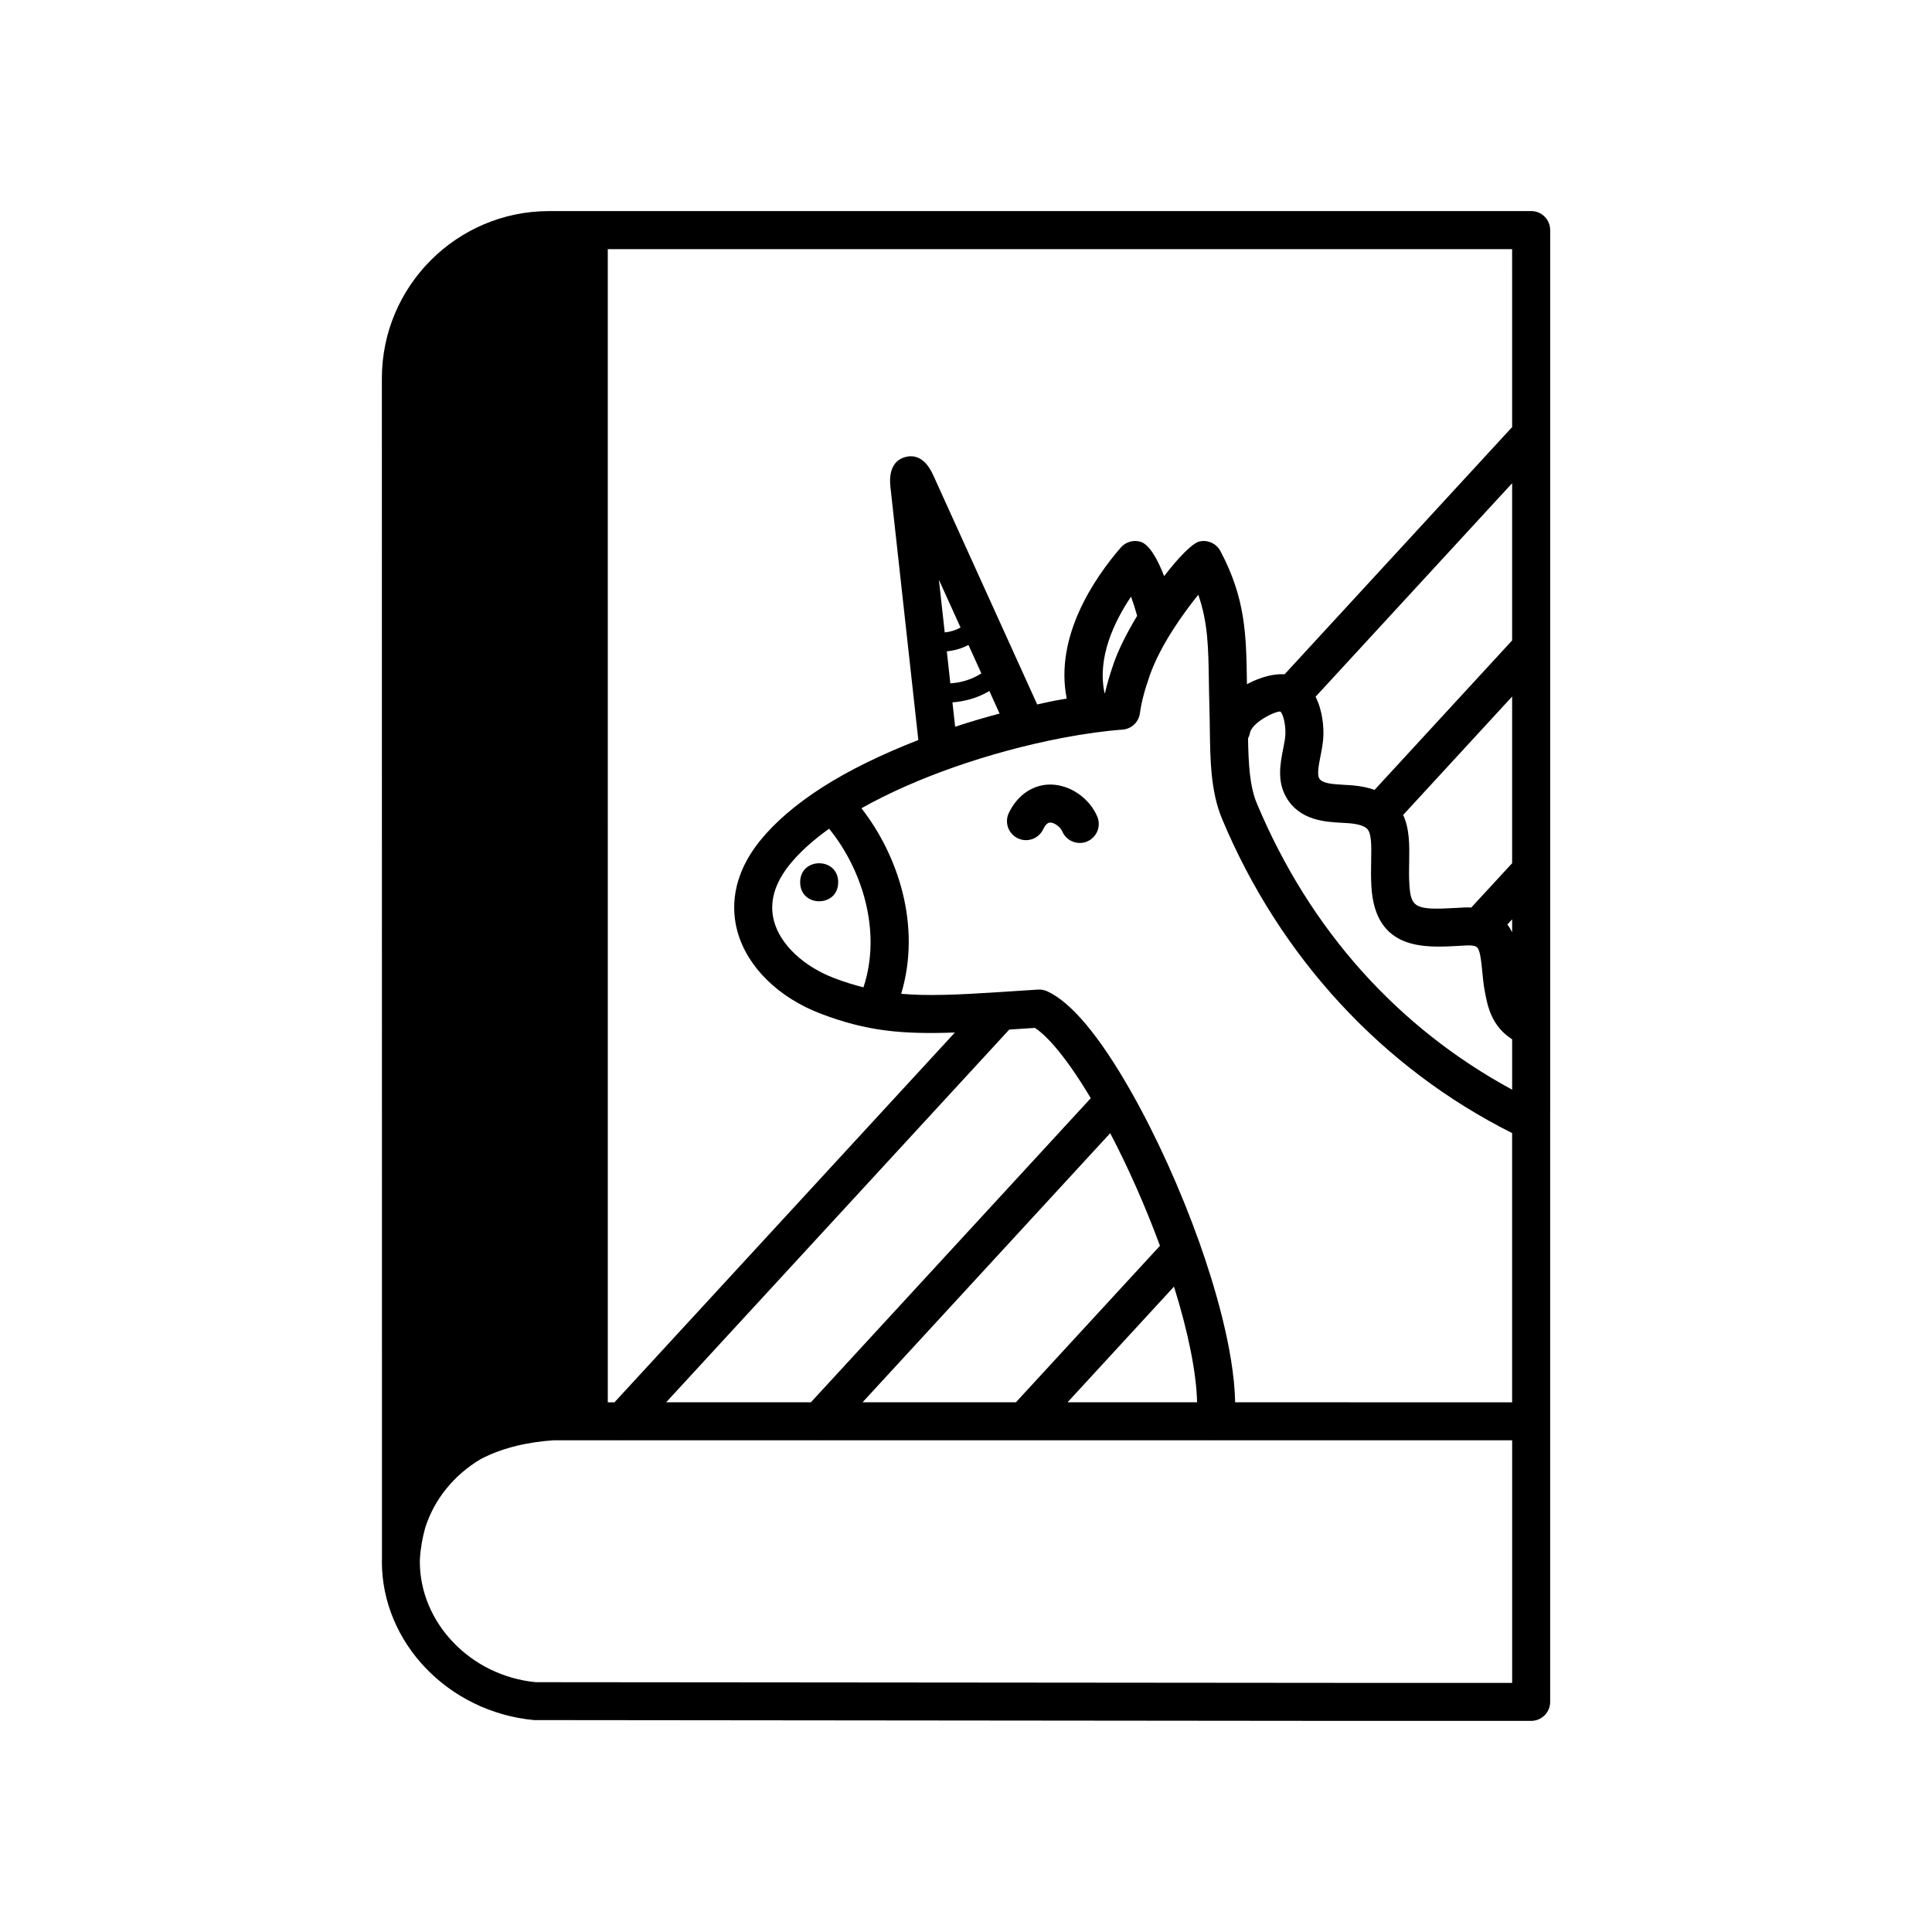 <?xml version="1.0" encoding="UTF-8"?>
<!-- The Best Svg Icon site in the world: iconSvg.co, Visit us! https://iconsvg.co -->
<svg fill="#000000" width="800px" height="800px" version="1.1" viewBox="144 144 512 512" xmlns="http://www.w3.org/2000/svg">
 <g>
  <path d="m549.77 199.94h-260.25c-24.441 0-44.32 19.883-44.32 44.32l0.027 312.56c0 0.004 0.004 0.016 0.004 0.02-0.016 0.328-0.031 0.656-0.031 0.984 0 21.398 17.492 39.844 40.301 42.016l213.06 0.211h51.211c2.785 0 5.039-2.254 5.039-5.039l0.004-390.04c0-2.781-2.254-5.039-5.039-5.039zm-122.86 315.68 28.211-30.652c3.797 12.148 5.934 22.824 6.121 30.652zm-54.324 0 65.629-71.316c4.832 9.227 9.371 19.492 13.188 29.84l-38.18 41.477zm-52.047 0 90.926-98.777 6.812-0.441c2.234 1.457 7.203 5.914 14.789 18.629l-74.172 80.59zm141.42-42.035c-5.019-14.148-11.508-28.492-18.27-40.395-8.32-14.637-15.777-23.551-22.164-26.488-0.758-0.348-1.598-0.496-2.426-0.453l-10.297 0.668c-11.227 0.738-19.055 1.055-25.977 0.449 5.41-18.055-0.82-36.707-10.535-49.172 14.277-8.031 33.695-14.875 53.297-18.648 5.949-1.121 11.285-1.855 15.875-2.184 2.387-0.168 4.328-2 4.633-4.375 0.355-2.723 1.211-6.016 2.539-9.793 0.031-0.09 0.059-0.184 0.09-0.277 2.812-7.906 8.621-16.074 12.832-21.305 2.574 7.363 2.676 14.031 2.812 23.059 0.035 2.269 0.074 4.664 0.148 7.215 0.055 1.766 0.078 3.547 0.102 5.328 0.109 8.168 0.215 16.617 3.285 23.895 15.32 36.605 42.539 65.996 76.824 83.164v71.352l-73.395-0.004c-0.285-14.18-5.805-31.965-9.375-42.035zm-98.238-109.97c8.758 10.754 14.016 27.234 9.105 42.043-2.461-0.629-4.945-1.387-7.606-2.391-8.223-3.106-14.387-8.898-16.082-15.113-1.336-4.906 0.051-9.957 4.117-15.012 2.582-3.215 6.113-6.406 10.465-9.527zm31.195-47.008c1.793-0.168 3.789-0.656 5.738-1.688l3.414 7.535c-2.812 1.816-5.789 2.492-8.219 2.641zm-0.555-5.012-1.539-13.949 5.731 12.645c-1.406 0.805-2.871 1.18-4.191 1.305zm2.047 18.535c2.898-0.207 6.418-1 9.785-3l2.707 5.965c-3.988 1.07-7.93 2.227-11.777 3.5zm47.332-28.02c0.555 1.531 1.113 3.266 1.617 5.09-2.637 4.375-4.91 8.84-6.234 12.637-0.031 0.09-0.059 0.18-0.082 0.27-0.941 2.695-1.676 5.227-2.203 7.555-0.039 0.004-0.078 0.012-0.117 0.016-2.016-9.297 2.508-18.867 7.019-25.566zm72.105 57.863 28.887-31.383v44.168l-10.832 11.75c-0.633-0.023-1.273-0.051-1.93-0.012l-2.18 0.121c-10.656 0.609-11.918-0.02-12.289-6.203-0.137-2.117-0.094-4.176-0.055-6.121 0.078-4.281 0.121-8.652-1.602-12.32zm28.887 27.656v3.43c-0.348-0.723-0.766-1.41-1.258-2.062zm0-73.91-36.457 39.609c-1.617-0.578-3.453-0.973-5.555-1.172-0.781-0.074-1.613-0.117-2.469-0.164-3.41-0.184-5.883-0.41-6.652-1.73-0.613-1.051-0.082-3.742 0.348-5.91 0.359-1.824 0.734-3.711 0.773-5.606 0.043-1.711-0.098-6.211-2.078-10.102l52.09-56.586zm-61.477 18.84h0.051c0.512 0.383 1.422 2.754 1.34 5.953-0.02 1.039-0.297 2.422-0.582 3.883-0.762 3.836-1.707 8.613 0.836 12.953 3.566 6.113 10.336 6.473 14.82 6.707 0.719 0.035 1.422 0.074 2.051 0.129 2.773 0.27 3.898 0.906 4.394 1.328 1.348 1.098 1.285 4.57 1.207 8.59-0.043 2.215-0.082 4.559 0.074 6.941 1.012 16.895 14.195 16.121 22.922 15.633l2.164-0.117c1.074-0.07 1.801 0.039 2.164 0.121 1.172 0.285 1.59 1.199 2.117 6.707 0.164 1.742 0.34 3.523 0.66 5.242 0.723 3.945 1.746 9.285 7.262 12.801v13.348c-30.309-16.441-53.629-42.355-67.641-75.832-1.949-4.613-2.234-10.73-2.348-17.277 0.188-0.414 0.398-0.82 0.469-1.293 0.41-2.781 6.391-5.816 8.039-5.816zm61.477-75.379-60.305 65.52c-4.164-0.289-8.5 1.816-9.969 2.625 0-0.258-0.012-0.555-0.016-0.809-0.188-12.23-0.34-21.887-7.016-34.473-1.055-1.977-3.293-3.027-5.477-2.57-1.879 0.391-5.535 4.121-9.438 9.207-1.668-4.293-3.856-8.43-6.32-9.125-1.875-0.527-3.902 0.074-5.18 1.559-7.07 8.184-17.574 23.637-14.32 40.023-1.004 0.176-1.957 0.316-2.996 0.512-1.613 0.309-3.219 0.688-4.828 1.035l-27.547-60.75c-2.277-5.035-5.293-5.391-7.41-4.812-2.129 0.582-4.535 2.426-3.938 7.926l7.398 67.066c-9.621 3.742-18.414 8.012-25.559 12.598-6.953 4.473-12.477 9.227-16.41 14.117-7.727 9.605-7.519 18.34-5.984 23.973 2.566 9.418 10.883 17.605 22.242 21.895 11.996 4.531 21.172 5.441 35.398 4.93l-90.215 97.996h-1.77l-0.004-305.6h239.66zm-46.164 332.8-212.59-0.184c-17.223-1.656-30.715-15.699-30.715-31.965l0.02-0.707c0.191-3.012 0.695-5.699 1.383-8.176 2.383-7.633 7.711-14.117 14.742-18.281 6.18-3.242 13.164-4.555 19.246-4.969h18.332c0.02 0 0.035 0.012 0.055 0.012 0.016 0 0.031-0.012 0.051-0.012h51.945c0.02 0 0.035 0.012 0.055 0.012 0.016 0 0.031-0.012 0.051-0.012h54.227c0.02 0 0.035 0.012 0.055 0.012 0.016 0 0.031-0.012 0.051-0.012h50.48c0.062 0.004 0.133 0.012 0.195 0.012 0.02 0 0.035-0.012 0.055-0.012h78.527v64.285z"/>
  <path d="m422.54 351.91c-4.644-0.07-8.828 2.637-11.18 7.508-1.211 2.504-0.156 5.519 2.348 6.727 2.508 1.219 5.519 0.156 6.727-2.348 0.891-1.844 1.648-1.809 1.895-1.812 1.145 0.023 2.668 1.152 3.191 2.367 0.82 1.902 2.676 3.043 4.629 3.043 0.664 0 1.344-0.137 1.992-0.414 2.555-1.105 3.731-4.07 2.629-6.621-2.098-4.867-7.125-8.34-12.23-8.449z"/>
  <path d="m366.13 377.81c0 6.719-10.078 6.719-10.078 0 0-6.715 10.078-6.715 10.078 0"/>
 </g>
</svg>